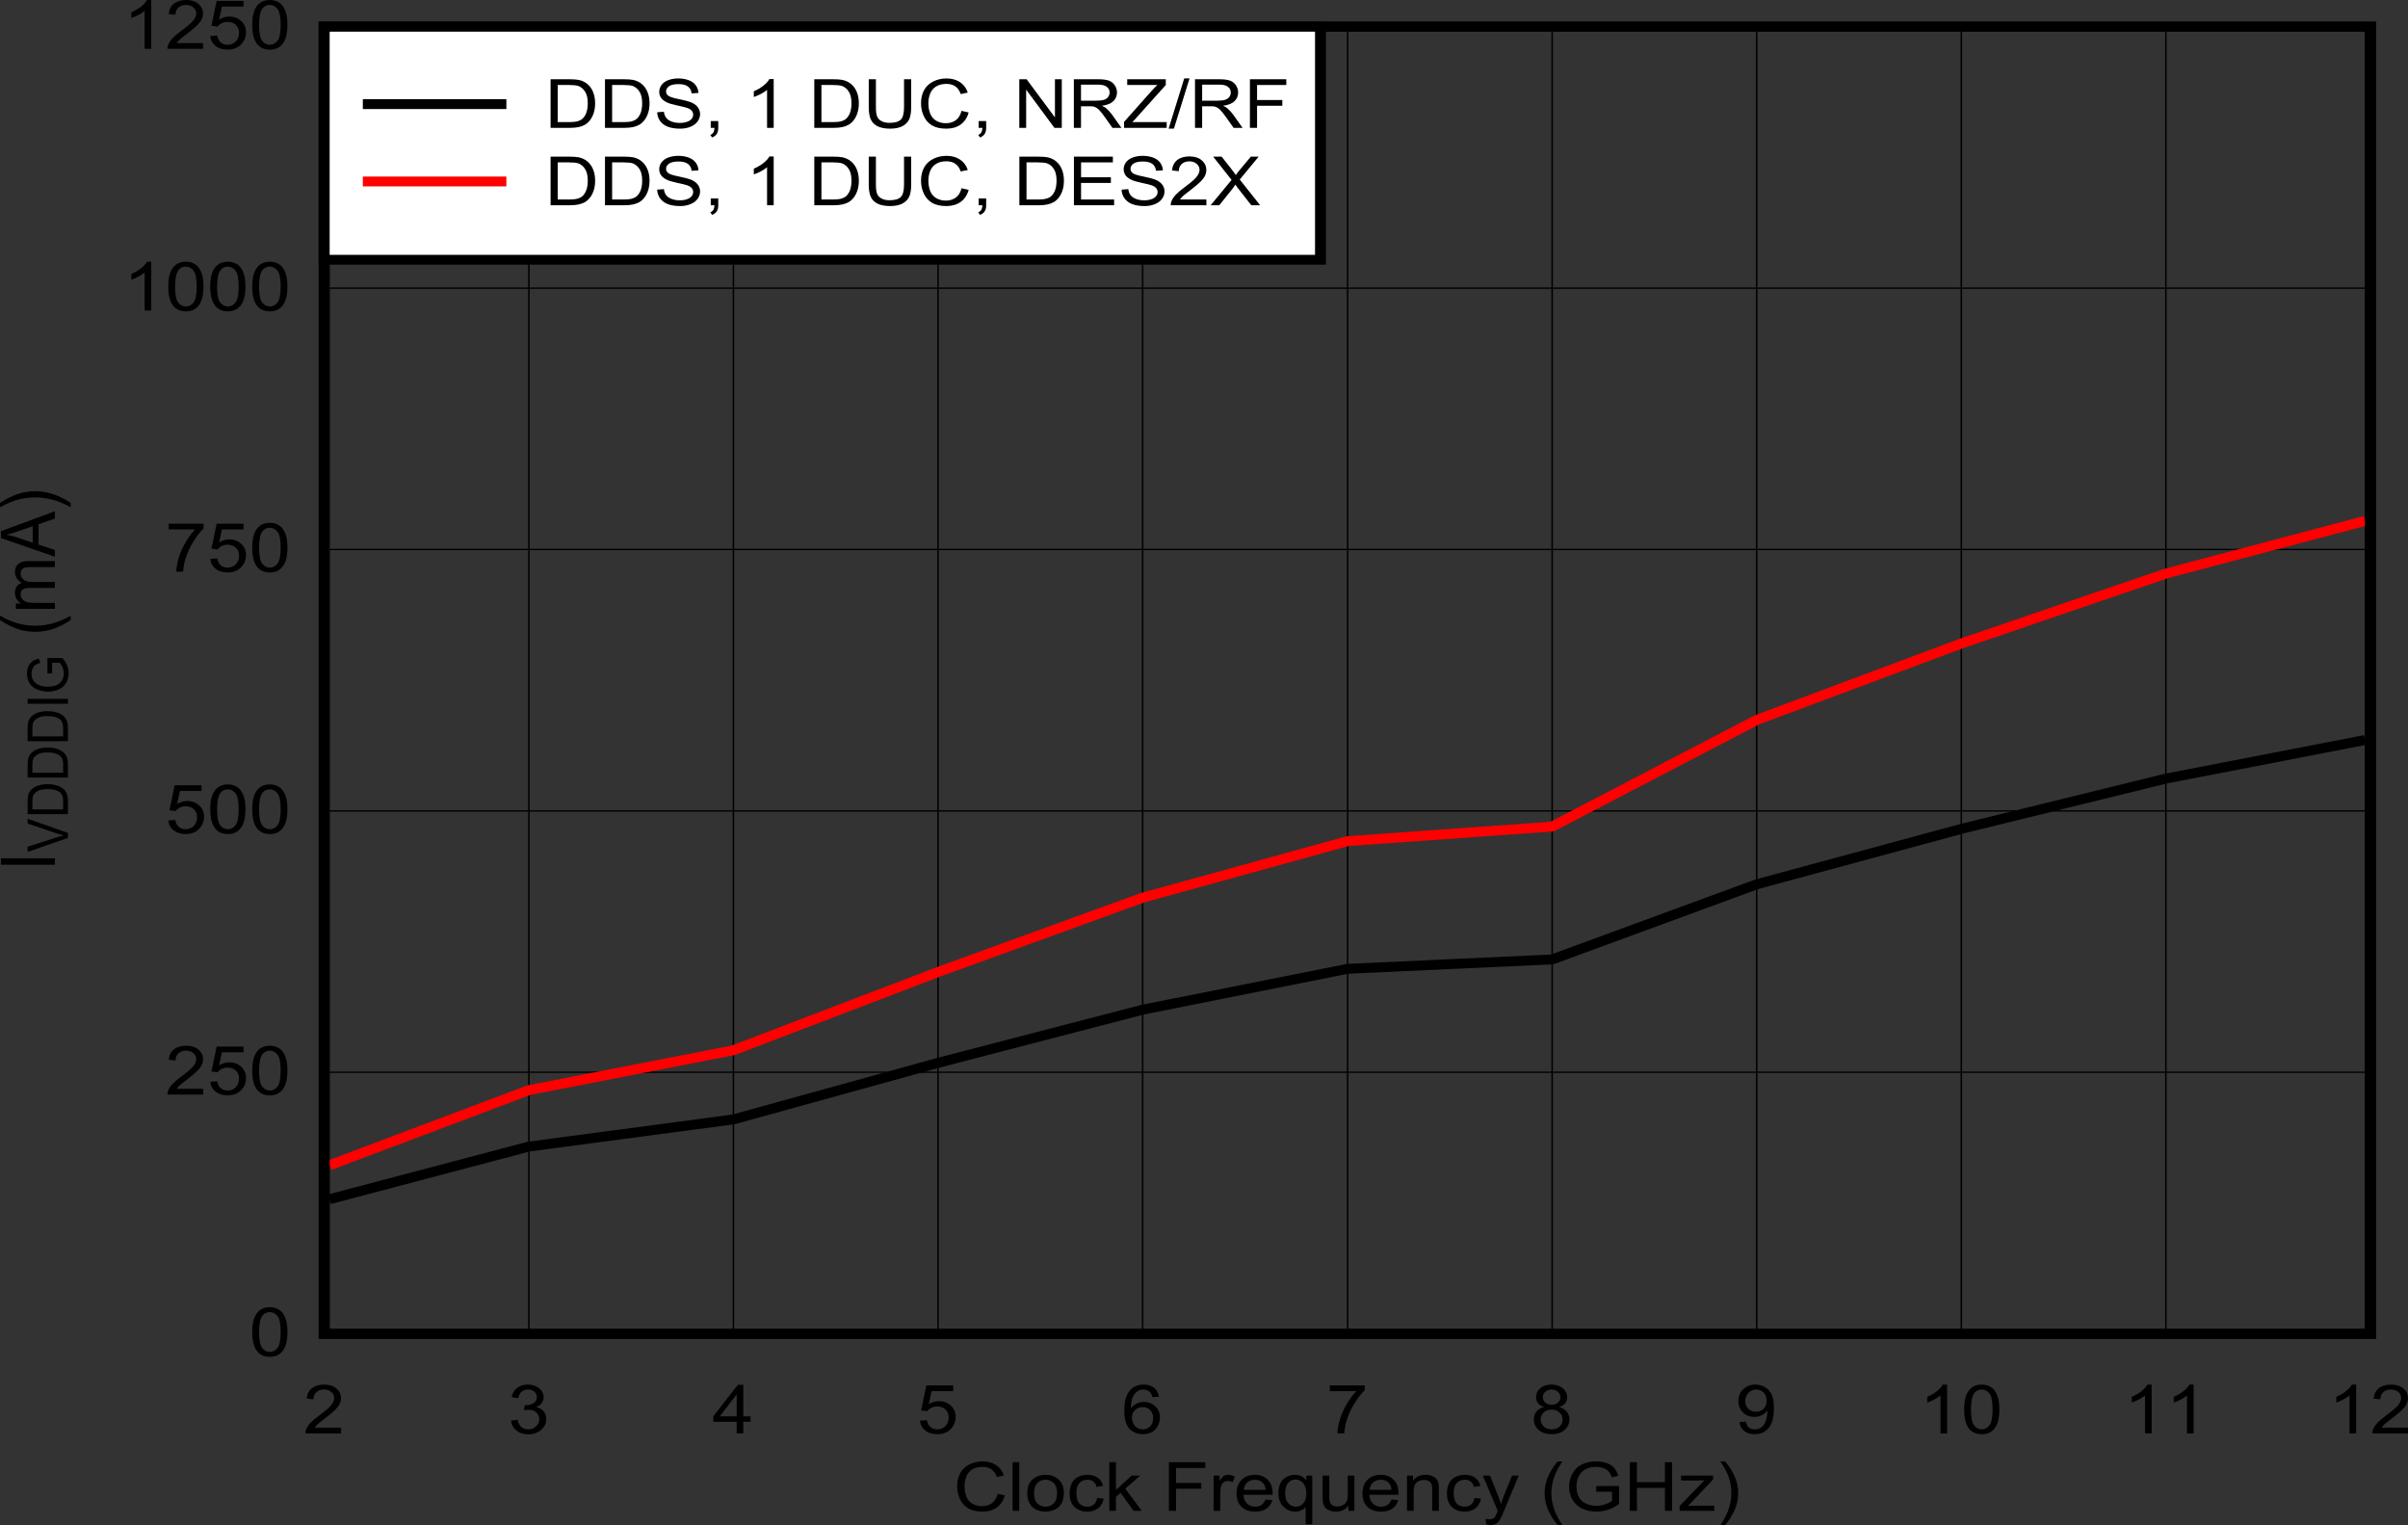 <?xml version="1.0" encoding="UTF-8" standalone="no"?>
<svg
   xmlns:dc="http://purl.org/dc/elements/1.1/"
   xmlns:cc="http://creativecommons.org/ns#"
   xmlns:rdf="http://www.w3.org/1999/02/22-rdf-syntax-ns#"
   xmlns:svg="http://www.w3.org/2000/svg"
   xmlns="http://www.w3.org/2000/svg"
   xmlns:xlink="http://www.w3.org/1999/xlink"
   xmlns:sodipodi="http://sodipodi.sourceforge.net/DTD/sodipodi-0.dtd"
   xmlns:inkscape="http://www.inkscape.org/namespaces/inkscape"
   sodipodi:docname="DDS39RFS12_IVDDDIG_CLK_DES_NRZRF_SBASB21.pdf"
   id="svg486"
   version="1.2"
   viewBox="0 0 510.989 323.579"
   height="323.579pt"
   width="510.989pt">
  <rect x="0" y="0" width="510.989" height="323.579" fill="#333333" stroke="none"/>
  <sodipodi:namedview
     id="namedview488"
     inkscape:window-height="480"
     inkscape:window-width="640"
     inkscape:pageshadow="2"
     inkscape:pageopacity="0"
     guidetolerance="10"
     gridtolerance="10"
     objecttolerance="10"
     borderopacity="1"
     bordercolor="#666666"
     pagecolor="#ffffff" />
  <defs
     id="defs157">
    <g
       id="g155">
      <symbol
         id="glyph0-0"
         overflow="visible">
        <path
           inkscape:connector-curvature="0"
           id="path2"
           d="m 2,0 v -9 h 7.984 v 9 z m 0.25,-0.219 h 7.484 v -8.562 H 2.25 Z m 0,0"
           style="stroke:none" />
      </symbol>
      <symbol
         id="glyph0-1"
         overflow="visible">
        <path
           inkscape:connector-curvature="0"
           id="path5"
           d="m 9.391,-3.609 1.516,0.344 c -0.312,1.117 -0.883,1.973 -1.703,2.562 -0.824,0.586 -1.836,0.875 -3.031,0.875 C 4.941,0.172 3.934,-0.051 3.156,-0.5 2.383,-0.957 1.793,-1.613 1.391,-2.469 0.992,-3.32 0.797,-4.242 0.797,-5.234 c 0,-1.07 0.223,-2.008 0.672,-2.812 0.457,-0.801 1.109,-1.406 1.953,-1.812 0.84,-0.414 1.77,-0.625 2.781,-0.625 1.145,0 2.102,0.27 2.875,0.797 0.777,0.523 1.328,1.258 1.641,2.203 l -1.5,0.312 C 8.957,-7.918 8.57,-8.469 8.062,-8.812 c -0.5,-0.34 -1.133,-0.516 -1.891,-0.516 -0.887,0 -1.629,0.195 -2.219,0.578 -0.586,0.375 -0.996,0.887 -1.234,1.531 -0.242,0.637 -0.359,1.301 -0.359,1.984 0,0.875 0.141,1.645 0.422,2.297 0.277,0.648 0.719,1.137 1.312,1.469 0.602,0.324 1.254,0.484 1.953,0.484 0.852,0 1.57,-0.219 2.156,-0.656 0.582,-0.445 0.977,-1.102 1.188,-1.969 z m 0,0"
           style="stroke:none" />
      </symbol>
      <symbol
         id="glyph0-2"
         overflow="visible">
        <path
           inkscape:connector-curvature="0"
           id="path8"
           d="m 1.016,0 v -10.312 h 1.406 V 0 Z m 0,0"
           style="stroke:none" />
      </symbol>
      <symbol
         id="glyph0-3"
         overflow="visible">
        <path
           inkscape:connector-curvature="0"
           id="path11"
           d="m 0.531,-3.734 c 0,-1.383 0.426,-2.41 1.281,-3.078 0.707,-0.551 1.578,-0.828 2.609,-0.828 1.133,0 2.062,0.34 2.781,1.016 0.727,0.668 1.094,1.598 1.094,2.781 0,0.961 -0.164,1.715 -0.484,2.266 -0.312,0.555 -0.777,0.988 -1.391,1.297 -0.617,0.301 -1.285,0.453 -2,0.453 -1.168,0 -2.113,-0.332 -2.828,-1 -0.711,-0.676 -1.062,-1.645 -1.062,-2.906 z m 1.438,0 c 0,0.961 0.227,1.68 0.688,2.156 0.465,0.469 1.055,0.703 1.766,0.703 0.695,0 1.273,-0.238 1.734,-0.719 0.465,-0.477 0.703,-1.207 0.703,-2.188 0,-0.914 -0.238,-1.613 -0.703,-2.094 -0.469,-0.477 -1.051,-0.719 -1.734,-0.719 -0.711,0 -1.301,0.242 -1.766,0.719 -0.461,0.469 -0.688,1.184 -0.688,2.141 z m 0,0"
           style="stroke:none" />
      </symbol>
      <symbol
         id="glyph0-4"
         overflow="visible">
        <path
           inkscape:connector-curvature="0"
           id="path14"
           d="m 6.469,-2.734 1.375,0.156 c -0.148,0.867 -0.535,1.543 -1.156,2.031 -0.625,0.48 -1.395,0.719 -2.297,0.719 -1.137,0 -2.051,-0.332 -2.734,-1 -0.688,-0.676 -1.031,-1.633 -1.031,-2.875 0,-0.809 0.145,-1.52 0.438,-2.125 C 1.363,-6.43 1.816,-6.883 2.422,-7.188 3.023,-7.488 3.688,-7.641 4.406,-7.641 c 0.895,0 1.629,0.211 2.203,0.625 0.57,0.406 0.941,0.988 1.109,1.734 l -1.375,0.203 c -0.125,-0.508 -0.355,-0.891 -0.688,-1.141 -0.336,-0.246 -0.738,-0.375 -1.203,-0.375 -0.711,0 -1.289,0.23 -1.734,0.688 -0.438,0.461 -0.656,1.18 -0.656,2.156 0,1.012 0.211,1.746 0.641,2.203 C 3.129,-1.098 3.688,-0.875 4.375,-0.875 c 0.551,0 1.008,-0.148 1.375,-0.453 0.371,-0.301 0.613,-0.77 0.719,-1.406 z m 0,0"
           style="stroke:none" />
      </symbol>
      <symbol
         id="glyph0-5"
         overflow="visible">
        <path
           inkscape:connector-curvature="0"
           id="path17"
           d="m 1.062,0 v -10.312 h 1.406 v 5.875 l 3.328,-3.031 h 1.812 L 4.438,-4.703 7.938,0 H 6.203 l -2.75,-3.812 -0.984,0.844 V 0 Z m 0,0"
           style="stroke:none" />
      </symbol>
      <symbol
         id="glyph0-6"
         overflow="visible">
        <path
           inkscape:connector-curvature="0"
           id="path20"
           d=""
           style="stroke:none" />
      </symbol>
      <symbol
         id="glyph0-7"
         overflow="visible">
        <path
           inkscape:connector-curvature="0"
           id="path23"
           d="m 1.312,0 v -10.312 h 7.719 v 1.219 H 2.828 v 3.188 H 8.188 V -4.688 H 2.828 V 0 Z m 0,0"
           style="stroke:none" />
      </symbol>
      <symbol
         id="glyph0-8"
         overflow="visible">
        <path
           inkscape:connector-curvature="0"
           id="path26"
           d="m 1.031,0 v -7.469 h 1.266 v 1.125 C 2.617,-6.863 2.914,-7.207 3.188,-7.375 c 0.277,-0.176 0.582,-0.266 0.906,-0.266 0.477,0 0.961,0.137 1.453,0.406 L 5.062,-6.062 C 4.719,-6.238 4.371,-6.328 4.031,-6.328 c -0.312,0 -0.598,0.086 -0.844,0.25 -0.242,0.168 -0.414,0.398 -0.516,0.688 C 2.516,-4.941 2.438,-4.445 2.438,-3.906 V 0 Z m 0,0"
           style="stroke:none" />
      </symbol>
      <symbol
         id="glyph0-9"
         overflow="visible">
        <path
           inkscape:connector-curvature="0"
           id="path29"
           d="m 6.734,-2.406 1.438,0.156 c -0.219,0.773 -0.645,1.371 -1.266,1.797 -0.617,0.418 -1.41,0.625 -2.375,0.625 -1.211,0 -2.176,-0.332 -2.891,-1 -0.711,-0.676 -1.062,-1.625 -1.062,-2.844 0,-1.258 0.359,-2.234 1.078,-2.922 0.715,-0.695 1.648,-1.047 2.797,-1.047 1.113,0 2.02,0.348 2.719,1.031 0.695,0.68 1.047,1.633 1.047,2.859 0,0.074 0,0.191 0,0.344 h -6.188 c 0.051,0.812 0.305,1.441 0.766,1.875 0.465,0.438 1.051,0.656 1.75,0.656 0.508,0 0.945,-0.117 1.312,-0.359 0.363,-0.246 0.656,-0.641 0.875,-1.172 z m -4.625,-2.047 H 6.75 C 6.688,-5.074 6.508,-5.547 6.219,-5.859 5.77,-6.348 5.184,-6.594 4.469,-6.594 c -0.648,0 -1.191,0.195 -1.625,0.578 -0.438,0.387 -0.684,0.91 -0.734,1.562 z m 0,0"
           style="stroke:none" />
      </symbol>
      <symbol
         id="glyph0-10"
         overflow="visible">
        <path
           inkscape:connector-curvature="0"
           id="path32"
           d="m 6.344,2.859 v -3.656 C 6.125,-0.516 5.816,-0.277 5.422,-0.094 5.023,0.082 4.605,0.172 4.172,0.172 3.18,0.172 2.332,-0.18 1.625,-0.891 0.914,-1.598 0.562,-2.57 0.562,-3.812 c 0,-0.746 0.141,-1.422 0.422,-2.016 0.289,-0.59 0.711,-1.039 1.266,-1.344 0.551,-0.309 1.156,-0.469 1.812,-0.469 1.02,0 1.828,0.395 2.422,1.172 v -1 H 7.75 V 2.859 Z M 2,-3.75 c 0,0.961 0.223,1.68 0.672,2.156 0.445,0.48 0.984,0.719 1.609,0.719 0.602,0 1.117,-0.227 1.547,-0.688 0.434,-0.457 0.656,-1.148 0.656,-2.078 0,-0.996 -0.23,-1.75 -0.688,-2.25 -0.461,-0.496 -0.996,-0.75 -1.609,-0.75 -0.605,0 -1.121,0.238 -1.547,0.703 C 2.211,-5.469 2,-4.738 2,-3.75 Z m 0,0"
           style="stroke:none" />
      </symbol>
      <symbol
         id="glyph0-11"
         overflow="visible">
        <path
           inkscape:connector-curvature="0"
           id="path35"
           d="m 6.484,0 v -1.094 c -0.648,0.844 -1.523,1.266 -2.625,1.266 -0.492,0 -0.949,-0.086 -1.375,-0.25 C 2.055,-0.254 1.738,-0.469 1.531,-0.719 1.332,-0.977 1.191,-1.289 1.109,-1.656 c -0.062,-0.246 -0.094,-0.645 -0.094,-1.188 v -4.625 h 1.406 v 4.141 c 0,0.668 0.031,1.117 0.094,1.344 0.082,0.336 0.266,0.598 0.547,0.781 0.289,0.188 0.648,0.281 1.078,0.281 0.414,0 0.805,-0.094 1.172,-0.281 C 5.684,-1.398 5.953,-1.664 6.109,-2 6.262,-2.34 6.344,-2.832 6.344,-3.469 v -4 H 7.75 V 0 Z m 0,0"
           style="stroke:none" />
      </symbol>
      <symbol
         id="glyph0-12"
         overflow="visible">
        <path
           inkscape:connector-curvature="0"
           id="path38"
           d="M 1.047,0 V -7.469 H 2.312 v 1.062 c 0.613,-0.82 1.492,-1.234 2.641,-1.234 0.496,0 0.957,0.086 1.375,0.25 0.426,0.156 0.742,0.371 0.953,0.641 0.207,0.262 0.352,0.57 0.438,0.922 0.051,0.242 0.078,0.652 0.078,1.234 V 0 H 6.391 V -4.547 C 6.391,-5.055 6.332,-5.438 6.219,-5.688 6.113,-5.945 5.918,-6.156 5.641,-6.312 5.359,-6.465 5.027,-6.547 4.656,-6.547 c -0.594,0 -1.113,0.176 -1.547,0.516 -0.438,0.344 -0.656,0.996 -0.656,1.953 V 0 Z m 0,0"
           style="stroke:none" />
      </symbol>
      <symbol
         id="glyph0-13"
         overflow="visible">
        <path
           inkscape:connector-curvature="0"
           id="path41"
           d="M 0.984,2.875 0.828,1.688 c 0.309,0.07 0.582,0.109 0.812,0.109 0.309,0 0.562,-0.051 0.75,-0.141 C 2.574,1.562 2.727,1.43 2.844,1.266 c 0.09,-0.125 0.238,-0.441 0.438,-0.938 0.02,-0.074 0.062,-0.18 0.125,-0.312 L 0.25,-7.469 H 1.766 L 3.5,-3.141 c 0.215,0.543 0.414,1.121 0.594,1.734 0.164,-0.582 0.359,-1.148 0.578,-1.703 l 1.781,-4.359 h 1.406 L 4.703,0.125 C 4.359,0.945 4.09,1.516 3.906,1.828 3.656,2.242 3.367,2.547 3.047,2.734 2.723,2.93 2.336,3.031 1.891,3.031 1.617,3.031 1.316,2.977 0.984,2.875 Z m 0,0"
           style="stroke:none" />
      </symbol>
      <symbol
         id="glyph0-14"
         overflow="visible">
        <path
           inkscape:connector-curvature="0"
           id="path44"
           d="M 3.734,3.031 C 2.961,2.145 2.305,1.113 1.766,-0.062 1.234,-1.246 0.969,-2.473 0.969,-3.734 c 0,-1.113 0.195,-2.18 0.594,-3.203 0.465,-1.184 1.191,-2.367 2.172,-3.547 H 4.75 C 4.113,-9.516 3.695,-8.82 3.5,-8.406 3.176,-7.75 2.926,-7.07 2.75,-6.375 2.52,-5.5 2.406,-4.617 2.406,-3.734 2.406,-1.473 3.188,0.781 4.75,3.031 Z m 0,0"
           style="stroke:none" />
      </symbol>
      <symbol
         id="glyph0-15"
         overflow="visible">
        <path
           inkscape:connector-curvature="0"
           id="path47"
           d="M 6.594,-4.047 V -5.25 L 11.438,-5.266 V -1.438 c -0.75,0.531 -1.523,0.934 -2.312,1.203 -0.781,0.27 -1.59,0.406 -2.422,0.406 -1.125,0 -2.152,-0.211 -3.078,-0.641 -0.918,-0.434 -1.613,-1.066 -2.078,-1.891 -0.469,-0.82 -0.703,-1.738 -0.703,-2.75 0,-0.996 0.234,-1.93 0.703,-2.797 0.465,-0.871 1.141,-1.52 2.016,-1.938 0.871,-0.426 1.879,-0.641 3.016,-0.641 0.832,0 1.582,0.121 2.25,0.359 0.664,0.242 1.188,0.582 1.562,1.016 0.383,0.43 0.676,0.992 0.875,1.688 l -1.375,0.328 C 9.723,-7.613 9.508,-8.023 9.25,-8.328 9,-8.629 8.633,-8.867 8.156,-9.047 7.688,-9.23 7.164,-9.328 6.594,-9.328 c -0.699,0 -1.305,0.102 -1.812,0.297 -0.5,0.188 -0.91,0.441 -1.219,0.75 -0.305,0.305 -0.543,0.645 -0.719,1.016 -0.293,0.637 -0.438,1.332 -0.438,2.078 0,0.918 0.176,1.691 0.531,2.312 0.352,0.617 0.863,1.074 1.531,1.375 0.676,0.293 1.391,0.438 2.141,0.438 0.652,0 1.297,-0.109 1.922,-0.328 C 9.152,-1.617 9.629,-1.863 9.953,-2.125 v -1.922 z m 0,0"
           style="stroke:none" />
      </symbol>
      <symbol
         id="glyph0-16"
         overflow="visible">
        <path
           inkscape:connector-curvature="0"
           id="path50"
           d="m 1.281,0 v -10.312 h 1.516 v 4.234 h 5.938 V -10.312 H 10.25 V 0 H 8.734 v -4.859 h -5.938 V 0 Z m 0,0"
           style="stroke:none" />
      </symbol>
      <symbol
         id="glyph0-17"
         overflow="visible">
        <path
           inkscape:connector-curvature="0"
           id="path53"
           d="M 0.312,0 V -1.031 L 5.594,-6.484 C 4.988,-6.453 4.457,-6.438 4,-6.438 H 0.625 v -1.031 h 6.781 v 0.828 l -4.5,4.75 -0.859,0.859 C 2.668,-1.07 3.258,-1.094 3.812,-1.094 H 7.656 V 0 Z m 0,0"
           style="stroke:none" />
      </symbol>
      <symbol
         id="glyph0-18"
         overflow="visible">
        <path
           inkscape:connector-curvature="0"
           id="path56"
           d="m 1.969,3.031 h -1 c 1.551,-2.25 2.328,-4.504 2.328,-6.766 0,-0.871 -0.113,-1.75 -0.328,-2.625 -0.18,-0.695 -0.43,-1.367 -0.75,-2.016 -0.199,-0.426 -0.617,-1.129 -1.25,-2.109 h 1 C 2.945,-9.305 3.672,-8.121 4.141,-6.938 4.543,-5.914 4.75,-4.848 4.75,-3.734 4.75,-2.473 4.477,-1.246 3.938,-0.062 3.395,1.113 2.738,2.145 1.969,3.031 Z m 0,0"
           style="stroke:none" />
      </symbol>
      <symbol
         id="glyph0-19"
         overflow="visible">
        <path
           inkscape:connector-curvature="0"
           id="path59"
           d="M 8.047,-1.219 V 0 h -7.562 C 0.473,-0.301 0.523,-0.594 0.641,-0.875 0.836,-1.34 1.145,-1.801 1.562,-2.25 1.988,-2.695 2.602,-3.219 3.406,-3.812 4.652,-4.727 5.5,-5.453 5.938,-5.984 6.371,-6.523 6.594,-7.035 6.594,-7.516 6.594,-8.012 6.387,-8.438 5.984,-8.781 5.586,-9.133 5.07,-9.312 4.438,-9.312 c -0.68,0 -1.223,0.191 -1.625,0.562 -0.406,0.367 -0.617,0.871 -0.625,1.516 L 0.75,-7.375 c 0.09,-0.965 0.461,-1.707 1.109,-2.219 0.645,-0.508 1.516,-0.766 2.609,-0.766 1.09,0 1.957,0.277 2.594,0.828 0.645,0.555 0.969,1.238 0.969,2.047 0,0.406 -0.098,0.816 -0.281,1.219 -0.188,0.398 -0.504,0.816 -0.938,1.25 -0.43,0.438 -1.148,1.043 -2.156,1.812 -0.844,0.637 -1.387,1.07 -1.625,1.297 -0.242,0.23 -0.441,0.461 -0.594,0.688 z m 0,0"
           style="stroke:none" />
      </symbol>
      <symbol
         id="glyph0-20"
         overflow="visible">
        <path
           inkscape:connector-curvature="0"
           id="path62"
           d="m 0.672,-2.719 1.406,-0.172 c 0.152,0.719 0.426,1.242 0.812,1.562 0.395,0.312 0.867,0.469 1.422,0.469 0.664,0 1.223,-0.207 1.672,-0.625 0.457,-0.414 0.688,-0.926 0.688,-1.531 0,-0.582 -0.215,-1.062 -0.641,-1.438 -0.418,-0.371 -0.949,-0.562 -1.594,-0.562 -0.273,0 -0.605,0.051 -1,0.141 L 3.594,-6 c 0.09,0.012 0.172,0.016 0.234,0.016 0.59,0 1.129,-0.141 1.609,-0.422 0.477,-0.277 0.719,-0.711 0.719,-1.297 0,-0.465 -0.18,-0.852 -0.531,-1.156 C 5.281,-9.16 4.832,-9.312 4.281,-9.312 c -0.543,0 -0.996,0.16 -1.359,0.469 -0.367,0.305 -0.602,0.77 -0.703,1.391 L 0.812,-7.688 c 0.164,-0.84 0.551,-1.5 1.156,-1.969 0.613,-0.465 1.375,-0.703 2.281,-0.703 0.621,0 1.195,0.129 1.719,0.375 0.527,0.242 0.938,0.57 1.219,0.984 0.277,0.418 0.422,0.863 0.422,1.328 0,0.449 -0.137,0.855 -0.406,1.219 -0.262,0.367 -0.652,0.66 -1.172,0.875 0.676,0.137 1.195,0.43 1.562,0.875 0.371,0.438 0.562,0.992 0.562,1.656 0,0.906 -0.367,1.676 -1.094,2.297 -0.719,0.625 -1.637,0.938 -2.75,0.938 -1.012,0 -1.852,-0.27 -2.516,-0.812 -0.656,-0.539 -1.035,-1.238 -1.125,-2.094 z m 0,0"
           style="stroke:none" />
      </symbol>
      <symbol
         id="glyph0-21"
         overflow="visible">
        <path
           inkscape:connector-curvature="0"
           id="path65"
           d="M 5.172,0 V -2.469 H 0.203 V -3.625 l 5.219,-6.688 h 1.156 v 6.688 h 1.531 v 1.156 H 6.578 V 0 Z m 0,-3.625 V -8.281 L 1.578,-3.625 Z m 0,0"
           style="stroke:none" />
      </symbol>
      <symbol
         id="glyph0-22"
         overflow="visible">
        <path
           inkscape:connector-curvature="0"
           id="path68"
           d="M 0.656,-2.703 2.141,-2.812 c 0.102,0.648 0.352,1.137 0.75,1.469 0.402,0.324 0.891,0.484 1.453,0.484 0.676,0 1.25,-0.227 1.719,-0.688 0.465,-0.465 0.703,-1.082 0.703,-1.844 0,-0.715 -0.23,-1.285 -0.688,-1.703 -0.449,-0.414 -1.039,-0.625 -1.766,-0.625 -0.449,0 -0.855,0.098 -1.219,0.281 C 2.727,-5.25 2.441,-5.008 2.234,-4.719 L 0.906,-4.875 2.016,-10.172 H 7.719 V -8.969 H 3.141 L 2.531,-6.188 c 0.684,-0.434 1.406,-0.656 2.156,-0.656 0.996,0 1.844,0.316 2.531,0.938 C 7.902,-5.281 8.25,-4.477 8.25,-3.5 c 0,0.938 -0.305,1.746 -0.906,2.422 -0.73,0.836 -1.73,1.25 -3,1.25 -1.043,0 -1.898,-0.258 -2.562,-0.781 -0.656,-0.527 -1.035,-1.227 -1.125,-2.094 z m 0,0"
           style="stroke:none" />
      </symbol>
      <symbol
         id="glyph0-23"
         overflow="visible">
        <path
           inkscape:connector-curvature="0"
           id="path71"
           d="M 7.953,-7.781 6.562,-7.688 C 6.438,-8.184 6.258,-8.547 6.031,-8.766 5.645,-9.129 5.176,-9.312 4.625,-9.312 c -0.449,0 -0.848,0.117 -1.188,0.344 C 3,-8.688 2.648,-8.262 2.391,-7.703 2.141,-7.141 2.008,-6.34 2,-5.312 2.332,-5.777 2.742,-6.125 3.234,-6.344 3.723,-6.57 4.238,-6.688 4.781,-6.688 c 0.934,0 1.734,0.316 2.391,0.938 0.652,0.617 0.984,1.418 0.984,2.406 0,0.648 -0.16,1.254 -0.469,1.812 -0.305,0.555 -0.727,0.977 -1.266,1.266 -0.543,0.289 -1.16,0.438 -1.844,0.438 -1.18,0 -2.137,-0.383 -2.875,-1.156 -0.742,-0.777 -1.109,-2.062 -1.109,-3.844 0,-1.988 0.41,-3.438 1.234,-4.344 0.707,-0.789 1.664,-1.188 2.875,-1.188 0.902,0 1.645,0.23 2.219,0.688 0.57,0.461 0.914,1.09 1.031,1.891 z m -5.734,4.438 c 0,0.438 0.098,0.863 0.297,1.266 0.207,0.398 0.492,0.699 0.859,0.906 0.371,0.211 0.766,0.312 1.172,0.312 0.59,0 1.102,-0.211 1.531,-0.641 0.426,-0.434 0.641,-1.023 0.641,-1.766 0,-0.715 -0.215,-1.281 -0.641,-1.688 -0.418,-0.414 -0.945,-0.625 -1.578,-0.625 -0.637,0 -1.18,0.211 -1.625,0.625 -0.438,0.406 -0.656,0.945 -0.656,1.609 z m 0,0"
           style="stroke:none" />
      </symbol>
      <symbol
         id="glyph0-24"
         overflow="visible">
        <path
           inkscape:connector-curvature="0"
           id="path74"
           d="m 0.75,-8.969 v -1.203 H 8.156 V -9.188 C 7.438,-8.488 6.715,-7.559 6,-6.406 5.281,-5.25 4.727,-4.055 4.344,-2.828 4.062,-1.973 3.879,-1.027 3.797,0 h -1.438 C 2.367,-0.809 2.539,-1.789 2.875,-2.938 3.215,-4.082 3.707,-5.188 4.344,-6.25 4.977,-7.32 5.648,-8.227 6.359,-8.969 Z m 0,0"
           style="stroke:none" />
      </symbol>
      <symbol
         id="glyph0-25"
         overflow="visible">
        <path
           inkscape:connector-curvature="0"
           id="path77"
           d="M 2.828,-5.594 C 2.242,-5.777 1.809,-6.051 1.531,-6.406 1.25,-6.77 1.109,-7.203 1.109,-7.703 1.109,-8.449 1.406,-9.082 2,-9.594 c 0.602,-0.508 1.398,-0.766 2.391,-0.766 0.996,0 1.801,0.27 2.406,0.797 0.613,0.523 0.922,1.16 0.922,1.906 0,0.48 -0.145,0.898 -0.422,1.25 -0.273,0.355 -0.695,0.629 -1.266,0.812 0.707,0.211 1.242,0.543 1.609,1 0.363,0.461 0.547,1.008 0.547,1.641 0,0.887 -0.352,1.633 -1.047,2.234 -0.688,0.594 -1.598,0.891 -2.719,0.891 -1.137,0 -2.055,-0.297 -2.75,-0.891 -0.688,-0.602 -1.031,-1.359 -1.031,-2.266 0,-0.664 0.188,-1.223 0.562,-1.672 0.383,-0.457 0.926,-0.77 1.625,-0.938 z m -0.281,-2.141 c 0,0.492 0.172,0.895 0.516,1.203 0.352,0.305 0.805,0.453 1.359,0.453 0.539,0 0.984,-0.148 1.328,-0.453 0.352,-0.309 0.531,-0.691 0.531,-1.141 0,-0.457 -0.184,-0.844 -0.547,-1.156 C 5.379,-9.148 4.934,-9.312 4.406,-9.312 c -0.531,0 -0.977,0.16 -1.328,0.469 -0.355,0.305 -0.531,0.676 -0.531,1.109 z M 2.094,-2.969 c 0,0.355 0.094,0.707 0.281,1.047 0.184,0.336 0.469,0.598 0.844,0.781 0.371,0.188 0.781,0.281 1.219,0.281 0.664,0 1.219,-0.191 1.656,-0.578 0.434,-0.395 0.656,-0.895 0.656,-1.5 0,-0.602 -0.227,-1.102 -0.672,-1.5 -0.449,-0.402 -1.012,-0.609 -1.688,-0.609 -0.668,0 -1.223,0.199 -1.656,0.594 C 2.305,-4.055 2.094,-3.559 2.094,-2.969 Z m 0,0"
           style="stroke:none" />
      </symbol>
      <symbol
         id="glyph0-26"
         overflow="visible">
        <path
           inkscape:connector-curvature="0"
           id="path80"
           d="M 0.875,-2.391 2.219,-2.5 c 0.113,0.574 0.332,0.992 0.656,1.25 0.32,0.262 0.738,0.391 1.25,0.391 0.426,0 0.801,-0.086 1.125,-0.266 0.332,-0.184 0.602,-0.426 0.812,-0.719 0.207,-0.301 0.379,-0.703 0.516,-1.203 0.145,-0.508 0.219,-1.023 0.219,-1.547 0,-0.059 -0.008,-0.148 -0.016,-0.266 C 6.5,-4.453 6.113,-4.121 5.625,-3.875 5.145,-3.625 4.617,-3.5 4.047,-3.5 3.098,-3.5 2.293,-3.805 1.641,-4.422 0.984,-5.043 0.656,-5.863 0.656,-6.875 0.656,-7.914 1,-8.754 1.688,-9.391 c 0.684,-0.645 1.547,-0.969 2.578,-0.969 0.738,0 1.414,0.184 2.031,0.547 0.621,0.367 1.094,0.883 1.406,1.547 0.32,0.668 0.484,1.637 0.484,2.906 0,1.312 -0.164,2.363 -0.484,3.141 -0.312,0.781 -0.785,1.379 -1.406,1.781 C 5.672,-0.031 4.934,0.172 4.094,0.172 3.195,0.172 2.461,-0.051 1.891,-0.5 1.328,-0.945 0.988,-1.578 0.875,-2.391 Z M 6.625,-6.938 C 6.625,-7.664 6.41,-8.242 5.984,-8.672 5.555,-9.098 5.039,-9.312 4.438,-9.312 c -0.625,0 -1.176,0.238 -1.641,0.703 -0.461,0.461 -0.688,1.055 -0.688,1.781 0,0.656 0.219,1.195 0.656,1.609 0.434,0.406 0.977,0.609 1.625,0.609 C 5.043,-4.609 5.582,-4.812 6,-5.219 6.414,-5.633 6.625,-6.207 6.625,-6.938 Z m 0,0"
           style="stroke:none" />
      </symbol>
      <symbol
         id="glyph0-27"
         overflow="visible">
        <path
           inkscape:connector-curvature="0"
           id="path83"
           d="m 5.953,0 h -1.406 v -8.062 c -0.336,0.293 -0.777,0.586 -1.328,0.875 -0.555,0.281 -1.051,0.496 -1.484,0.641 v -1.219 C 2.523,-8.098 3.211,-8.5 3.797,-8.969 c 0.59,-0.477 1.008,-0.941 1.25,-1.391 h 0.906 z m 0,0"
           style="stroke:none" />
      </symbol>
      <symbol
         id="glyph0-28"
         overflow="visible">
        <path
           inkscape:connector-curvature="0"
           id="path86"
           d="m 0.656,-5.078 c 0,-1.227 0.141,-2.211 0.422,-2.953 0.277,-0.738 0.691,-1.312 1.234,-1.719 0.551,-0.402 1.242,-0.609 2.078,-0.609 0.613,0 1.148,0.117 1.609,0.344 0.465,0.219 0.852,0.543 1.156,0.969 0.301,0.418 0.535,0.93 0.703,1.531 0.176,0.594 0.266,1.41 0.266,2.438 0,1.211 -0.145,2.184 -0.422,2.922 -0.273,0.742 -0.684,1.316 -1.234,1.719 -0.543,0.406 -1.238,0.609 -2.078,0.609 -1.105,0 -1.973,-0.352 -2.594,-1.062 C 1.035,-1.754 0.656,-3.148 0.656,-5.078 Z m 1.453,0 c 0,1.688 0.219,2.816 0.656,3.375 0.434,0.562 0.977,0.844 1.625,0.844 0.645,0 1.188,-0.281 1.625,-0.844 0.445,-0.559 0.672,-1.688 0.672,-3.375 0,-1.695 -0.227,-2.828 -0.672,-3.391 C 5.578,-9.027 5.027,-9.312 4.375,-9.312 c -0.648,0 -1.164,0.254 -1.547,0.75 -0.48,0.625 -0.719,1.789 -0.719,3.484 z m 0,0"
           style="stroke:none" />
      </symbol>
      <symbol
         id="glyph0-29"
         overflow="visible">
        <path
           inkscape:connector-curvature="0"
           id="path89"
           d="m 1.234,0 v -10.312 h 3.938 c 0.895,0 1.578,0.051 2.047,0.141 0.645,0.148 1.203,0.398 1.672,0.75 0.602,0.461 1.051,1.051 1.344,1.766 0.301,0.711 0.453,1.523 0.453,2.438 0,0.793 -0.105,1.492 -0.312,2.094 -0.199,0.605 -0.461,1.105 -0.781,1.5 -0.312,0.398 -0.66,0.711 -1.031,0.938 -0.375,0.219 -0.832,0.395 -1.359,0.516 C 6.672,-0.055 6.055,0 5.359,0 Z M 2.75,-1.219 h 2.438 c 0.758,0 1.352,-0.062 1.781,-0.188 C 7.395,-1.527 7.738,-1.707 8,-1.938 8.352,-2.258 8.629,-2.691 8.828,-3.234 9.023,-3.785 9.125,-4.453 9.125,-5.234 9.125,-6.305 8.926,-7.133 8.531,-7.719 8.145,-8.301 7.668,-8.691 7.109,-8.891 6.703,-9.023 6.051,-9.094 5.156,-9.094 H 2.75 Z m 0,0"
           style="stroke:none" />
      </symbol>
      <symbol
         id="glyph0-30"
         overflow="visible">
        <path
           inkscape:connector-curvature="0"
           id="path92"
           d="m 0.719,-3.312 1.422,-0.109 c 0.07,0.512 0.227,0.934 0.469,1.266 0.246,0.336 0.633,0.605 1.156,0.812 0.52,0.199 1.109,0.297 1.766,0.297 0.57,0 1.078,-0.078 1.516,-0.234 0.445,-0.152 0.773,-0.367 0.984,-0.641 0.215,-0.27 0.328,-0.562 0.328,-0.875 0,-0.32 -0.105,-0.602 -0.312,-0.844 C 7.848,-3.887 7.508,-4.094 7.031,-4.25 6.719,-4.363 6.035,-4.531 4.984,-4.75 3.93,-4.977 3.195,-5.195 2.781,-5.406 2.227,-5.664 1.816,-5.984 1.547,-6.359 1.285,-6.742 1.156,-7.172 1.156,-7.641 c 0,-0.52 0.16,-1.004 0.484,-1.453 0.332,-0.457 0.812,-0.801 1.438,-1.031 0.633,-0.238 1.336,-0.359 2.109,-0.359 0.84,0 1.586,0.129 2.234,0.375 0.645,0.242 1.141,0.602 1.484,1.078 0.352,0.48 0.547,1.023 0.578,1.625 L 8.031,-7.312 C 7.957,-7.957 7.691,-8.445 7.234,-8.781 c -0.449,-0.332 -1.113,-0.5 -1.984,-0.5 -0.918,0 -1.59,0.152 -2.016,0.453 -0.418,0.305 -0.625,0.668 -0.625,1.094 0,0.367 0.148,0.668 0.453,0.906 0.289,0.242 1.051,0.488 2.281,0.734 1.227,0.25 2.07,0.473 2.531,0.656 0.664,0.281 1.156,0.637 1.469,1.062 0.32,0.418 0.484,0.91 0.484,1.469 0,0.543 -0.18,1.059 -0.531,1.547 -0.344,0.48 -0.848,0.855 -1.5,1.125 -0.648,0.27 -1.383,0.406 -2.203,0.406 -1.031,0 -1.902,-0.137 -2.609,-0.406 C 2.285,-0.504 1.738,-0.91 1.344,-1.453 0.945,-2.004 0.738,-2.625 0.719,-3.312 Z m 0,0"
           style="stroke:none" />
      </symbol>
      <symbol
         id="glyph0-31"
         overflow="visible">
        <path
           inkscape:connector-curvature="0"
           id="path95"
           d="m 1.422,0 v -1.438 h 1.594 V 0 c 0,0.527 -0.105,0.957 -0.312,1.281 C 2.492,1.602 2.164,1.859 1.719,2.047 L 1.328,1.5 C 1.617,1.383 1.832,1.211 1.969,0.984 2.113,0.754 2.195,0.426 2.219,0 Z m 0,0"
           style="stroke:none" />
      </symbol>
      <symbol
         id="glyph0-32"
         overflow="visible">
        <path
           inkscape:connector-curvature="0"
           id="path98"
           d="M 8.734,-10.312 H 10.25 v 5.953 c 0,1.043 -0.133,1.871 -0.391,2.484 -0.262,0.605 -0.73,1.102 -1.406,1.484 -0.68,0.375 -1.57,0.562 -2.672,0.562 -1.074,0 -1.957,-0.168 -2.641,-0.5 C 2.461,-0.66 1.977,-1.141 1.688,-1.766 1.395,-2.398 1.25,-3.266 1.25,-4.359 V -10.312 h 1.516 v 5.953 c 0,0.898 0.094,1.559 0.281,1.984 0.184,0.418 0.504,0.742 0.953,0.969 0.445,0.23 1,0.344 1.656,0.344 1.113,0 1.906,-0.223 2.375,-0.672 0.465,-0.457 0.703,-1.332 0.703,-2.625 z m 0,0"
           style="stroke:none" />
      </symbol>
      <symbol
         id="glyph0-33"
         overflow="visible">
        <path
           inkscape:connector-curvature="0"
           id="path101"
           d="m 1.219,0 v -10.312 h 1.547 l 6.016,8.094 v -8.094 h 1.453 V 0 h -1.562 l -6,-8.109 V 0 Z m 0,0"
           style="stroke:none" />
      </symbol>
      <symbol
         id="glyph0-34"
         overflow="visible">
        <path
           inkscape:connector-curvature="0"
           id="path104"
           d="m 1.25,0 v -10.312 h 5.078 c 1.02,0 1.797,0.098 2.328,0.281 0.527,0.188 0.953,0.52 1.266,0.984 0.32,0.469 0.484,0.988 0.484,1.547 0,0.73 -0.27,1.352 -0.797,1.859 -0.523,0.5 -1.332,0.82 -2.422,0.953 0.395,0.168 0.695,0.34 0.906,0.516 0.434,0.367 0.852,0.82 1.25,1.359 l 2,2.812 H 9.438 L 7.922,-2.141 C 7.484,-2.762 7.117,-3.238 6.828,-3.562 6.547,-3.895 6.289,-4.125 6.062,-4.25 5.832,-4.383 5.602,-4.477 5.375,-4.531 5.195,-4.559 4.914,-4.578 4.531,-4.578 H 2.766 V 0 Z M 2.766,-5.766 H 6.031 c 0.684,0 1.223,-0.062 1.609,-0.188 C 8.035,-6.074 8.332,-6.281 8.531,-6.562 8.738,-6.852 8.844,-7.164 8.844,-7.5 8.844,-7.988 8.645,-8.391 8.25,-8.703 7.863,-9.012 7.242,-9.172 6.391,-9.172 h -3.625 z m 0,0"
           style="stroke:none" />
      </symbol>
      <symbol
         id="glyph0-35"
         overflow="visible">
        <path
           inkscape:connector-curvature="0"
           id="path107"
           d="M 0.312,0 V -1.266 L 6.188,-7.875 C 6.602,-8.34 7,-8.75 7.375,-9.094 H 0.984 v -1.219 h 8.188 v 1.219 L 2.75,-1.938 2.062,-1.219 H 9.359 V 0 Z m 0,0"
           style="stroke:none" />
      </symbol>
      <symbol
         id="glyph0-36"
         overflow="visible">
        <path
           inkscape:connector-curvature="0"
           id="path110"
           d="m 0,0.172 3.312,-10.656 h 1.125 L 1.125,0.172 Z m 0,0"
           style="stroke:none" />
      </symbol>
      <symbol
         id="glyph0-37"
         overflow="visible">
        <path
           inkscape:connector-curvature="0"
           id="path113"
           d="M 1.266,0 V -10.312 H 9.531 v 1.219 h -6.75 v 3.156 h 6.328 v 1.203 H 2.781 V -1.219 H 9.797 V 0 Z m 0,0"
           style="stroke:none" />
      </symbol>
      <symbol
         id="glyph0-38"
         overflow="visible">
        <path
           inkscape:connector-curvature="0"
           id="path116"
           d="M 0.062,0 4.5,-5.375 0.594,-10.312 h 1.797 l 2.078,2.641 c 0.434,0.555 0.742,0.977 0.922,1.266 0.258,-0.371 0.562,-0.766 0.906,-1.172 L 8.594,-10.312 H 10.25 L 6.234,-5.453 10.562,0 H 8.688 L 5.812,-3.672 C 5.645,-3.887 5.477,-4.125 5.312,-4.375 5.051,-4 4.867,-3.738 4.766,-3.594 L 1.891,0 Z m 0,0"
           style="stroke:none" />
      </symbol>
      <symbol
         id="glyph1-0"
         overflow="visible">
        <path
           inkscape:connector-curvature="0"
           id="path119"
           d="M 0,-1.797 H -9.984 V -9 H 0 Z M -0.25,-2.031 v -6.75 h -9.484 v 6.75 z m 0,0"
           style="stroke:none" />
      </symbol>
      <symbol
         id="glyph1-1"
         overflow="visible">
        <path
           inkscape:connector-curvature="0"
           id="path122"
           d="M 0,-1.344 H -11.438 V -2.703 H 0 Z m 0,0"
           style="stroke:none" />
      </symbol>
      <symbol
         id="glyph1-2"
         overflow="visible">
        <path
           inkscape:connector-curvature="0"
           id="path125"
           d=""
           style="stroke:none" />
      </symbol>
      <symbol
         id="glyph1-3"
         overflow="visible">
        <path
           inkscape:connector-curvature="0"
           id="path128"
           d="m 3.359,-3.375 c -0.98,0.699 -2.121,1.293 -3.422,1.781 -1.309,0.48 -2.672,0.719 -4.078,0.719 -1.238,0 -2.426,-0.176 -3.562,-0.531 -1.309,-0.426 -2.625,-1.082 -3.938,-1.969 v -0.906 c 1.086,0.574 1.863,0.949 2.328,1.125 0.719,0.293 1.465,0.523 2.234,0.688 0.98,0.199 1.961,0.297 2.938,0.297 2.512,0 5.008,-0.703 7.5,-2.109 z m 0,0"
           style="stroke:none" />
      </symbol>
      <symbol
         id="glyph1-4"
         overflow="visible">
        <path
           inkscape:connector-curvature="0"
           id="path131"
           d="m 0,-0.953 h -8.281 v -1.125 H -7.125 c -0.402,-0.238 -0.727,-0.551 -0.969,-0.938 -0.246,-0.395 -0.375,-0.836 -0.375,-1.328 0,-0.551 0.129,-1.004 0.375,-1.359 0.25,-0.352 0.605,-0.602 1.062,-0.75 -0.957,-0.59 -1.438,-1.363 -1.438,-2.312 0,-0.738 0.23,-1.305 0.688,-1.703 0.449,-0.402 1.148,-0.609 2.094,-0.609 H 0 V -9.812 h -5.219 c -0.559,0 -0.969,0.043 -1.219,0.125 -0.246,0.086 -0.445,0.238 -0.594,0.453 -0.152,0.211 -0.234,0.461 -0.234,0.75 0,0.523 0.199,0.961 0.594,1.312 0.387,0.344 1.008,0.516 1.859,0.516 H 0 v 1.266 h -5.391 c -0.621,0 -1.094,0.105 -1.406,0.312 -0.309,0.211 -0.469,0.551 -0.469,1.016 0,0.355 0.105,0.684 0.312,0.984 0.211,0.305 0.52,0.523 0.922,0.656 0.398,0.137 0.977,0.203 1.734,0.203 H 0 Z m 0,0"
           style="stroke:none" />
      </symbol>
      <symbol
         id="glyph1-5"
         overflow="visible">
        <path
           inkscape:connector-curvature="0"
           id="path134"
           d="M 0,0.016 -11.438,-3.938 V -5.406 L 0,-9.625 v 1.547 L -3.469,-6.875 v 4.312 L 0,-1.422 Z m -4.703,-2.969 v -3.5 L -7.875,-5.375 c -0.957,0.336 -1.742,0.582 -2.359,0.734 0.73,0.125 1.461,0.309 2.188,0.547 z m 0,0"
           style="stroke:none" />
      </symbol>
      <symbol
         id="glyph1-6"
         overflow="visible">
        <path
           inkscape:connector-curvature="0"
           id="path137"
           d="M 3.359,-1.781 V -0.875 c -2.492,-1.395 -4.988,-2.094 -7.5,-2.094 -0.977,0 -1.945,0.102 -2.906,0.297 -0.777,0.156 -1.531,0.383 -2.25,0.672 -0.465,0.18 -1.25,0.555 -2.344,1.125 v -0.906 c 1.312,-0.883 2.629,-1.535 3.938,-1.953 1.137,-0.363 2.324,-0.547 3.562,-0.547 1.406,0 2.77,0.246 4.078,0.734 1.301,0.48 2.441,1.07 3.422,1.766 z m 0,0"
           style="stroke:none" />
      </symbol>
      <symbol
         id="glyph2-0"
         overflow="visible">
        <path
           inkscape:connector-curvature="0"
           id="path140"
           d="M 0,-1.344 H -7.469 V -6.734 H 0 Z M -0.188,-1.516 V -6.562 h -7.094 v 5.047 z m 0,0"
           style="stroke:none" />
      </symbol>
      <symbol
         id="glyph2-1"
         overflow="visible">
        <path
           inkscape:connector-curvature="0"
           id="path143"
           d="m 0,-3.031 -8.562,2.984 V -1.156 l 6.219,-2 c 0.5,-0.152 0.973,-0.289 1.406,-0.406 -0.465,-0.113 -0.938,-0.25 -1.406,-0.406 L -8.562,-6.062 V -7.094 L 0,-4.078 Z m 0,0"
           style="stroke:none" />
      </symbol>
      <symbol
         id="glyph2-2"
         overflow="visible">
        <path
           inkscape:connector-curvature="0"
           id="path146"
           d="m 0,-0.828 h -8.562 v -2.656 c 0,-0.602 0.043,-1.062 0.125,-1.375 0.117,-0.434 0.32,-0.812 0.609,-1.125 0.387,-0.402 0.879,-0.707 1.469,-0.906 0.594,-0.207 1.273,-0.312 2.031,-0.312 0.656,0 1.238,0.07 1.734,0.203 0.5,0.137 0.918,0.316 1.25,0.531 0.324,0.211 0.582,0.445 0.766,0.703 0.188,0.25 0.336,0.559 0.438,0.922 C -0.047,-4.488 0,-4.074 0,-3.609 Z M -1.016,-1.844 V -3.5 c 0,-0.508 -0.051,-0.906 -0.156,-1.188 -0.102,-0.289 -0.25,-0.523 -0.438,-0.703 -0.27,-0.238 -0.629,-0.426 -1.078,-0.562 -0.457,-0.133 -1.008,-0.203 -1.656,-0.203 -0.895,0 -1.582,0.137 -2.062,0.406 -0.477,0.262 -0.801,0.586 -0.969,0.969 -0.113,0.273 -0.172,0.711 -0.172,1.312 v 1.625 z m 0,0"
           style="stroke:none" />
      </symbol>
      <symbol
         id="glyph2-3"
         overflow="visible">
        <path
           inkscape:connector-curvature="0"
           id="path149"
           d="M 0,-1 H -8.562 V -2.031 H 0 Z m 0,0"
           style="stroke:none" />
      </symbol>
      <symbol
         id="glyph2-4"
         overflow="visible">
        <path
           inkscape:connector-curvature="0"
           id="path152"
           d="m -3.359,-4.438 h -1 V -7.703 H -1.188 c 0.438,0.5 0.773,1.023 1,1.562 0.215,0.531 0.328,1.074 0.328,1.625 0,0.762 -0.176,1.457 -0.531,2.078 -0.363,0.617 -0.883,1.082 -1.562,1.391 -0.684,0.312 -1.445,0.469 -2.281,0.469 -0.832,0 -1.609,-0.156 -2.328,-0.469 -0.727,-0.309 -1.266,-0.758 -1.609,-1.344 -0.352,-0.59 -0.531,-1.273 -0.531,-2.047 0,-0.551 0.105,-1.051 0.312,-1.5 C -8.191,-6.395 -7.914,-6.75 -7.562,-7 c 0.355,-0.258 0.824,-0.453 1.406,-0.578 l 0.266,0.906 c -0.426,0.125 -0.766,0.273 -1.016,0.438 C -7.152,-6.066 -7.352,-5.82 -7.5,-5.5 c -0.152,0.324 -0.234,0.68 -0.234,1.062 0,0.469 0.082,0.879 0.234,1.219 0.156,0.336 0.367,0.605 0.625,0.812 0.262,0.211 0.543,0.371 0.844,0.484 C -5.5,-1.723 -4.926,-1.625 -4.312,-1.625 c 0.773,0 1.414,-0.113 1.922,-0.344 C -1.879,-2.207 -1.496,-2.551 -1.25,-3 c 0.25,-0.457 0.375,-0.941 0.375,-1.453 0,-0.434 -0.094,-0.863 -0.281,-1.281 -0.184,-0.426 -0.391,-0.75 -0.609,-0.969 h -1.594 z m 0,0"
           style="stroke:none" />
      </symbol>
    </g>
  </defs>
  <g
     transform="translate(-61.586,-72.126)"
     id="surface1">
    <g
       id="g163"
       style="fill:#000000;fill-opacity:1">
      <use
         height="100%"
         width="100%"
         id="use159"
         y="392.673"
         x="263.907"
         xlink:href="#glyph0-1" />
      <use
         height="100%"
         width="100%"
         id="use161"
         y="392.673"
         x="275.45"
         xlink:href="#glyph0-2" />
    </g>
    <g
       id="g173"
       style="fill:#000000;fill-opacity:1">
      <use
         height="100%"
         width="100%"
         id="use165"
         y="392.673"
         x="279.048"
         xlink:href="#glyph0-3" />
      <use
         height="100%"
         width="100%"
         id="use167"
         y="392.673"
         x="287.937"
         xlink:href="#glyph0-4" />
      <use
         height="100%"
         width="100%"
         id="use169"
         y="392.673"
         x="295.932"
         xlink:href="#glyph0-5" />
      <use
         height="100%"
         width="100%"
         id="use171"
         y="392.673"
         x="303.926"
         xlink:href="#glyph0-6" />
    </g>
    <g
       id="g183"
       style="fill:#000000;fill-opacity:1">
      <use
         height="100%"
         width="100%"
         id="use175"
         y="392.673"
         x="308.323"
         xlink:href="#glyph0-7" />
      <use
         height="100%"
         width="100%"
         id="use177"
         y="392.673"
         x="318.091"
         xlink:href="#glyph0-8" />
      <use
         height="100%"
         width="100%"
         id="use179"
         y="392.673"
         x="323.416"
         xlink:href="#glyph0-9" />
      <use
         height="100%"
         width="100%"
         id="use181"
         y="392.673"
         x="332.305"
         xlink:href="#glyph0-10" />
    </g>
    <g
       id="g189"
       style="fill:#000000;fill-opacity:1">
      <use
         height="100%"
         width="100%"
         id="use185"
         y="392.673"
         x="341.243"
         xlink:href="#glyph0-11" />
      <use
         height="100%"
         width="100%"
         id="use187"
         y="392.673"
         x="350.132"
         xlink:href="#glyph0-9" />
    </g>
    <g
       id="g199"
       style="fill:#000000;fill-opacity:1">
      <use
         height="100%"
         width="100%"
         id="use191"
         y="392.673"
         x="359.118"
         xlink:href="#glyph0-12" />
      <use
         height="100%"
         width="100%"
         id="use193"
         y="392.673"
         x="368.007"
         xlink:href="#glyph0-4" />
      <use
         height="100%"
         width="100%"
         id="use195"
         y="392.673"
         x="376.002"
         xlink:href="#glyph0-13" />
      <use
         height="100%"
         width="100%"
         id="use197"
         y="392.673"
         x="383.996"
         xlink:href="#glyph0-6" />
    </g>
    <g
       id="g211"
       style="fill:#000000;fill-opacity:1">
      <use
         height="100%"
         width="100%"
         id="use201"
         y="392.673"
         x="388.393"
         xlink:href="#glyph0-14" />
      <use
         height="100%"
         width="100%"
         id="use203"
         y="392.673"
         x="393.717"
         xlink:href="#glyph0-15" />
      <use
         height="100%"
         width="100%"
         id="use205"
         y="392.673"
         x="406.156"
         xlink:href="#glyph0-16" />
      <use
         height="100%"
         width="100%"
         id="use207"
         y="392.673"
         x="417.699"
         xlink:href="#glyph0-17" />
      <use
         height="100%"
         width="100%"
         id="use209"
         y="392.673"
         x="425.693"
         xlink:href="#glyph0-18" />
    </g>
    <g
       id="g215"
       style="fill:#000000;fill-opacity:1">
      <use
         height="100%"
         width="100%"
         id="use213"
         y="256.938"
         x="73.227"
         xlink:href="#glyph1-1" />
    </g>
    <g
       id="g219"
       style="fill:#000000;fill-opacity:1">
      <use
         height="100%"
         width="100%"
         id="use217"
         y="252.925"
         x="76.006"
         xlink:href="#glyph2-1" />
    </g>
    <g
       id="g225"
       style="fill:#000000;fill-opacity:1">
      <use
         height="100%"
         width="100%"
         id="use221"
         y="245.701"
         x="76.006"
         xlink:href="#glyph2-2" />
      <use
         height="100%"
         width="100%"
         id="use223"
         y="237.929"
         x="76.006"
         xlink:href="#glyph2-2" />
    </g>
    <g
       id="g233"
       style="fill:#000000;fill-opacity:1">
      <use
         height="100%"
         width="100%"
         id="use227"
         y="230.21"
         x="76.006"
         xlink:href="#glyph2-2" />
      <use
         height="100%"
         width="100%"
         id="use229"
         y="222.437"
         x="76.006"
         xlink:href="#glyph2-3" />
      <use
         height="100%"
         width="100%"
         id="use231"
         y="219.444"
         x="76.006"
         xlink:href="#glyph2-4" />
    </g>
    <g
       id="g237"
       style="fill:#000000;fill-opacity:1">
      <use
         height="100%"
         width="100%"
         id="use235"
         y="210.996"
         x="73.227"
         xlink:href="#glyph1-2" />
    </g>
    <g
       id="g243"
       style="fill:#000000;fill-opacity:1">
      <use
         height="100%"
         width="100%"
         id="use239"
         y="207.05"
         x="73.227"
         xlink:href="#glyph1-3" />
      <use
         height="100%"
         width="100%"
         id="use241"
         y="202.255"
         x="73.227"
         xlink:href="#glyph1-4" />
    </g>
    <g
       id="g249"
       style="fill:#000000;fill-opacity:1">
      <use
         height="100%"
         width="100%"
         id="use245"
         y="190.231"
         x="73.227"
         xlink:href="#glyph1-5" />
      <use
         height="100%"
         width="100%"
         id="use247"
         y="180.626"
         x="73.227"
         xlink:href="#glyph1-6" />
    </g>
    <path
       inkscape:connector-curvature="0"
       id="path251"
       transform="matrix(2.282,5.74622e-8,-2.00164e-8,-2.055,51.49,402.38)"
       d="m 34.57,22.994 190.28,6e-6 v 134.96 l -190.28,-1e-5 z m 0,0"
       style="fill:none;stroke:#000000;stroke-width:1.018;stroke-linecap:round;stroke-linejoin:miter;stroke-miterlimit:10;stroke-opacity:1" />
    <g
       id="g255"
       style="fill:#000000;fill-opacity:1">
      <use
         height="100%"
         width="100%"
         id="use253"
         y="376.251"
         x="125.913"
         xlink:href="#glyph0-19" />
    </g>
    <path
       inkscape:connector-curvature="0"
       id="path257"
       transform="matrix(2.282,5.74622e-8,-2.00164e-8,-2.055,51.49,402.38)"
       d="m 53.606,157.949 -10e-7,-134.973"
       style="fill:none;stroke:#000000;stroke-width:0.14;stroke-linecap:butt;stroke-linejoin:round;stroke-miterlimit:10;stroke-opacity:1" />
    <g
       id="g261"
       style="fill:#000000;fill-opacity:1">
      <use
         height="100%"
         width="100%"
         id="use259"
         y="376.251"
         x="169.346"
         xlink:href="#glyph0-20" />
    </g>
    <path
       inkscape:connector-curvature="0"
       id="path263"
       transform="matrix(2.282,5.74622e-8,-2.00164e-8,-2.055,51.49,402.38)"
       d="m 72.625,157.949 -10e-7,-134.973"
       style="fill:none;stroke:#000000;stroke-width:0.14;stroke-linecap:butt;stroke-linejoin:round;stroke-miterlimit:10;stroke-opacity:1" />
    <g
       id="g267"
       style="fill:#000000;fill-opacity:1">
      <use
         height="100%"
         width="100%"
         id="use265"
         y="376.251"
         x="212.743"
         xlink:href="#glyph0-21" />
    </g>
    <path
       inkscape:connector-curvature="0"
       id="path269"
       transform="matrix(2.282,5.74622e-8,-2.00164e-8,-2.055,51.49,402.38)"
       d="m 91.648,157.949 -10e-7,-134.973"
       style="fill:none;stroke:#000000;stroke-width:0.14;stroke-linecap:butt;stroke-linejoin:round;stroke-miterlimit:10;stroke-opacity:1" />
    <g
       id="g273"
       style="fill:#000000;fill-opacity:1">
      <use
         height="100%"
         width="100%"
         id="use271"
         y="376.251"
         x="256.14"
         xlink:href="#glyph0-22" />
    </g>
    <path
       inkscape:connector-curvature="0"
       id="path275"
       transform="matrix(2.282,5.74622e-8,-2.00164e-8,-2.055,51.49,402.38)"
       d="M 110.68,157.949 V 22.977"
       style="fill:none;stroke:#000000;stroke-width:0.14;stroke-linecap:butt;stroke-linejoin:round;stroke-miterlimit:10;stroke-opacity:1" />
    <g
       id="g279"
       style="fill:#000000;fill-opacity:1">
      <use
         height="100%"
         width="100%"
         id="use277"
         y="376.251"
         x="299.573"
         xlink:href="#glyph0-23" />
    </g>
    <path
       inkscape:connector-curvature="0"
       id="path281"
       transform="matrix(2.282,5.74622e-8,-2.00164e-8,-2.055,51.49,402.38)"
       d="M 129.74,157.949 V 22.977"
       style="fill:none;stroke:#000000;stroke-width:0.14;stroke-linecap:butt;stroke-linejoin:round;stroke-miterlimit:10;stroke-opacity:1" />
    <g
       id="g285"
       style="fill:#000000;fill-opacity:1">
      <use
         height="100%"
         width="100%"
         id="use283"
         y="376.251"
         x="343.039"
         xlink:href="#glyph0-24" />
    </g>
    <path
       inkscape:connector-curvature="0"
       id="path287"
       transform="matrix(2.282,5.74622e-8,-2.00164e-8,-2.055,51.49,402.38)"
       d="M 148.759,157.949 V 22.977"
       style="fill:none;stroke:#000000;stroke-width:0.14;stroke-linecap:butt;stroke-linejoin:round;stroke-miterlimit:10;stroke-opacity:1" />
    <g
       id="g291"
       style="fill:#000000;fill-opacity:1">
      <use
         height="100%"
         width="100%"
         id="use289"
         y="376.251"
         x="386.436"
         xlink:href="#glyph0-25" />
    </g>
    <path
       inkscape:connector-curvature="0"
       id="path293"
       transform="matrix(2.282,5.74622e-8,-2.00164e-8,-2.055,51.49,402.38)"
       d="M 167.78,157.949 V 22.977"
       style="fill:none;stroke:#000000;stroke-width:0.14;stroke-linecap:butt;stroke-linejoin:round;stroke-miterlimit:10;stroke-opacity:1" />
    <g
       id="g297"
       style="fill:#000000;fill-opacity:1">
      <use
         height="100%"
         width="100%"
         id="use295"
         y="376.251"
         x="429.833"
         xlink:href="#glyph0-26" />
    </g>
    <path
       inkscape:connector-curvature="0"
       id="path299"
       transform="matrix(2.282,5.74622e-8,-2.00164e-8,-2.055,51.49,402.38)"
       d="M 186.809,157.949 V 22.977"
       style="fill:none;stroke:#000000;stroke-width:0.14;stroke-linecap:butt;stroke-linejoin:round;stroke-miterlimit:10;stroke-opacity:1" />
    <g
       id="g305"
       style="fill:#000000;fill-opacity:1">
      <use
         height="100%"
         width="100%"
         id="use301"
         y="376.251"
         x="468.826"
         xlink:href="#glyph0-27" />
      <use
         height="100%"
         width="100%"
         id="use303"
         y="376.251"
         x="477.734"
         xlink:href="#glyph0-28" />
    </g>
    <path
       inkscape:connector-curvature="0"
       id="path307"
       transform="matrix(2.282,5.74622e-8,-2.00164e-8,-2.055,51.49,402.38)"
       d="M 205.83,157.949 V 22.977"
       style="fill:none;stroke:#000000;stroke-width:0.14;stroke-linecap:butt;stroke-linejoin:round;stroke-miterlimit:10;stroke-opacity:1" />
    <g
       id="g313"
       style="fill:#000000;fill-opacity:1">
      <use
         height="100%"
         width="100%"
         id="use309"
         y="376.251"
         x="512.223"
         xlink:href="#glyph0-27" />
      <use
         height="100%"
         width="100%"
         id="use311"
         y="376.251"
         x="521.131"
         xlink:href="#glyph0-27" />
    </g>
    <g
       id="g319"
       style="fill:#000000;fill-opacity:1">
      <use
         height="100%"
         width="100%"
         id="use315"
         y="376.251"
         x="555.62"
         xlink:href="#glyph0-27" />
      <use
         height="100%"
         width="100%"
         id="use317"
         y="376.251"
         x="564.528"
         xlink:href="#glyph0-19" />
    </g>
    <g
       id="g323"
       style="fill:#000000;fill-opacity:1">
      <use
         height="100%"
         width="100%"
         id="use321"
         y="359.828"
         x="114.454"
         xlink:href="#glyph0-28" />
    </g>
    <path
       inkscape:connector-curvature="0"
       id="path325"
       transform="matrix(2.282,5.74622e-8,-2.00164e-8,-2.055,51.49,402.38)"
       d="m 34.57,50.005 190.32,6e-6"
       style="fill:none;stroke:#000000;stroke-width:0.14;stroke-linecap:butt;stroke-linejoin:round;stroke-miterlimit:10;stroke-opacity:1" />
    <g
       id="g333"
       style="fill:#000000;fill-opacity:1">
      <use
         height="100%"
         width="100%"
         id="use327"
         y="304.354"
         x="96.639"
         xlink:href="#glyph0-19" />
      <use
         height="100%"
         width="100%"
         id="use329"
         y="304.354"
         x="105.547"
         xlink:href="#glyph0-22" />
      <use
         height="100%"
         width="100%"
         id="use331"
         y="304.354"
         x="114.455"
         xlink:href="#glyph0-28" />
    </g>
    <path
       inkscape:connector-curvature="0"
       id="path335"
       transform="matrix(2.282,5.74622e-8,-2.00164e-8,-2.055,51.49,402.38)"
       d="m 34.57,76.983 190.32,6e-6"
       style="fill:none;stroke:#000000;stroke-width:0.14;stroke-linecap:butt;stroke-linejoin:round;stroke-miterlimit:10;stroke-opacity:1" />
    <g
       id="g343"
       style="fill:#000000;fill-opacity:1">
      <use
         height="100%"
         width="100%"
         id="use337"
         y="248.914"
         x="96.639"
         xlink:href="#glyph0-22" />
      <use
         height="100%"
         width="100%"
         id="use339"
         y="248.914"
         x="105.547"
         xlink:href="#glyph0-28" />
      <use
         height="100%"
         width="100%"
         id="use341"
         y="248.914"
         x="114.455"
         xlink:href="#glyph0-28" />
    </g>
    <path
       inkscape:connector-curvature="0"
       id="path345"
       transform="matrix(2.282,5.74622e-8,-2.00164e-8,-2.055,51.49,402.38)"
       d="m 34.57,103.979 190.32,10e-6"
       style="fill:none;stroke:#000000;stroke-width:0.14;stroke-linecap:butt;stroke-linejoin:round;stroke-miterlimit:10;stroke-opacity:1" />
    <g
       id="g353"
       style="fill:#000000;fill-opacity:1">
      <use
         height="100%"
         width="100%"
         id="use347"
         y="193.412"
         x="96.639"
         xlink:href="#glyph0-24" />
      <use
         height="100%"
         width="100%"
         id="use349"
         y="193.412"
         x="105.547"
         xlink:href="#glyph0-22" />
      <use
         height="100%"
         width="100%"
         id="use351"
         y="193.412"
         x="114.455"
         xlink:href="#glyph0-28" />
    </g>
    <path
       inkscape:connector-curvature="0"
       id="path355"
       transform="matrix(2.282,5.74622e-8,-2.00164e-8,-2.055,51.49,402.38)"
       d="M 34.57,130.961 H 224.89"
       style="fill:none;stroke:#000000;stroke-width:0.14;stroke-linecap:butt;stroke-linejoin:round;stroke-miterlimit:10;stroke-opacity:1" />
    <g
       id="g365"
       style="fill:#000000;fill-opacity:1">
      <use
         height="100%"
         width="100%"
         id="use357"
         y="138.01"
         x="87.729"
         xlink:href="#glyph0-27" />
      <use
         height="100%"
         width="100%"
         id="use359"
         y="138.01"
         x="96.637"
         xlink:href="#glyph0-28" />
      <use
         height="100%"
         width="100%"
         id="use361"
         y="138.01"
         x="105.545"
         xlink:href="#glyph0-28" />
      <use
         height="100%"
         width="100%"
         id="use363"
         y="138.01"
         x="114.453"
         xlink:href="#glyph0-28" />
    </g>
    <g
       id="g375"
       style="fill:#000000;fill-opacity:1">
      <use
         height="100%"
         width="100%"
         id="use367"
         y="82.485"
         x="87.729"
         xlink:href="#glyph0-27" />
      <use
         height="100%"
         width="100%"
         id="use369"
         y="82.485"
         x="96.637"
         xlink:href="#glyph0-19" />
      <use
         height="100%"
         width="100%"
         id="use371"
         y="82.485"
         x="105.545"
         xlink:href="#glyph0-22" />
      <use
         height="100%"
         width="100%"
         id="use373"
         y="82.485"
         x="114.453"
         xlink:href="#glyph0-28" />
    </g>
    <path
       inkscape:connector-curvature="0"
       id="path377"
       transform="matrix(2.282,5.74622e-8,-2.00164e-8,-2.055,51.49,402.38)"
       d="M 224.351,84.307 205.83,80.321 186.809,75.131 167.78,69.408 148.759,61.65 129.74,60.683 110.68,56.461 91.648,50.971 72.625,45.133 53.606,42.33 35.055,36.891"
       style="fill:none;stroke:#000000;stroke-width:1.018;stroke-linecap:butt;stroke-linejoin:round;stroke-miterlimit:10;stroke-opacity:1" />
    <path
       inkscape:connector-curvature="0"
       id="path379"
       transform="matrix(2.282,5.74622e-8,-2.00164e-8,-2.055,51.49,402.38)"
       d="M 224.351,106.93 205.83,101.489 186.809,94.268 167.78,86.375 148.759,75.365 129.74,73.864 110.68,68.024 91.648,60.348 72.625,52.273 53.606,48.154 35.055,40.394"
       style="fill:none;stroke:#ff0000;stroke-width:1.018;stroke-linecap:butt;stroke-linejoin:round;stroke-miterlimit:10;stroke-opacity:1" />
    <path
       inkscape:connector-curvature="0"
       id="path381"
       transform="matrix(2.282,5.74622e-8,-2.00164e-8,-2.055,51.49,402.38)"
       d="m 34.57,22.994 190.28,6e-6 v 134.96 l -190.28,-1e-5 z m 0,0"
       style="fill:none;stroke:#000000;stroke-width:1.018;stroke-linecap:round;stroke-linejoin:miter;stroke-miterlimit:10;stroke-opacity:1" />
    <path
       inkscape:connector-curvature="0"
       id="path383"
       transform="matrix(2.282,5.74622e-8,-2.00164e-8,-2.055,51.49,402.38)"
       d="m 34.57,133.89 h 92.648 v 24.06 H 34.57 Z m 0,0"
       style="fill:#ffffff;fill-opacity:1;fill-rule:evenodd;stroke:#000000;stroke-width:1.018;stroke-linecap:round;stroke-linejoin:miter;stroke-miterlimit:10;stroke-opacity:1" />
    <path
       inkscape:connector-curvature="0"
       id="path385"
       transform="matrix(2.282,5.74622e-8,-2.00164e-8,-2.055,51.49,402.38)"
       d="M 38.674,149.96 H 51.004"
       style="fill:none;stroke:#000000;stroke-width:1.018;stroke-linecap:square;stroke-linejoin:round;stroke-miterlimit:10;stroke-opacity:1" />
    <g
       id="g391"
       style="fill:#000000;fill-opacity:1">
      <use
         height="100%"
         width="100%"
         id="use387"
         y="99.253"
         x="177.188"
         xlink:href="#glyph0-29" />
      <use
         height="100%"
         width="100%"
         id="use389"
         y="99.253"
         x="188.732"
         xlink:href="#glyph0-29" />
    </g>
    <g
       id="g399"
       style="fill:#000000;fill-opacity:1">
      <use
         height="100%"
         width="100%"
         id="use393"
         y="99.253"
         x="200.323"
         xlink:href="#glyph0-30" />
      <use
         height="100%"
         width="100%"
         id="use395"
         y="99.253"
         x="210.988"
         xlink:href="#glyph0-31" />
      <use
         height="100%"
         width="100%"
         id="use397"
         y="99.253"
         x="215.432"
         xlink:href="#glyph0-6" />
    </g>
    <g
       id="g411"
       style="fill:#000000;fill-opacity:1">
      <use
         height="100%"
         width="100%"
         id="use401"
         y="99.253"
         x="219.813"
         xlink:href="#glyph0-27" />
      <use
         height="100%"
         width="100%"
         id="use403"
         y="99.253"
         x="228.703"
         xlink:href="#glyph0-6" />
      <use
         height="100%"
         width="100%"
         id="use405"
         y="99.253"
         x="233.148"
         xlink:href="#glyph0-29" />
      <use
         height="100%"
         width="100%"
         id="use407"
         y="99.253"
         x="244.691"
         xlink:href="#glyph0-32" />
      <use
         height="100%"
         width="100%"
         id="use409"
         y="99.253"
         x="256.235"
         xlink:href="#glyph0-1" />
    </g>
    <g
       id="g415"
       style="fill:#000000;fill-opacity:1">
      <use
         height="100%"
         width="100%"
         id="use413"
         y="99.253"
         x="267.842"
         xlink:href="#glyph0-31" />
    </g>
    <g
       id="g423"
       style="fill:#000000;fill-opacity:1">
      <use
         height="100%"
         width="100%"
         id="use417"
         y="99.253"
         x="272.223"
         xlink:href="#glyph0-6" />
      <use
         height="100%"
         width="100%"
         id="use419"
         y="99.253"
         x="276.668"
         xlink:href="#glyph0-33" />
      <use
         height="100%"
         width="100%"
         id="use421"
         y="99.253"
         x="288.212"
         xlink:href="#glyph0-34" />
    </g>
    <g
       id="g429"
       style="fill:#000000;fill-opacity:1">
      <use
         height="100%"
         width="100%"
         id="use425"
         y="99.253"
         x="299.803"
         xlink:href="#glyph0-35" />
      <use
         height="100%"
         width="100%"
         id="use427"
         y="99.253"
         x="309.572"
         xlink:href="#glyph0-36" />
    </g>
    <g
       id="g433"
       style="fill:#000000;fill-opacity:1">
      <use
         height="100%"
         width="100%"
         id="use431"
         y="99.253"
         x="313.921"
         xlink:href="#glyph0-34" />
    </g>
    <g
       id="g437"
       style="fill:#000000;fill-opacity:1">
      <use
         height="100%"
         width="100%"
         id="use435"
         y="99.253"
         x="325.513"
         xlink:href="#glyph0-7" />
    </g>
    <path
       inkscape:connector-curvature="0"
       id="path439"
       transform="matrix(2.282,5.74622e-8,-2.00164e-8,-2.055,51.49,402.38)"
       d="M 38.674,141.971 H 51.004"
       style="fill:none;stroke:#ff0000;stroke-width:1.018;stroke-linecap:square;stroke-linejoin:round;stroke-miterlimit:10;stroke-opacity:1" />
    <g
       id="g445"
       style="fill:#000000;fill-opacity:1">
      <use
         height="100%"
         width="100%"
         id="use441"
         y="115.673"
         x="177.188"
         xlink:href="#glyph0-29" />
      <use
         height="100%"
         width="100%"
         id="use443"
         y="115.673"
         x="188.732"
         xlink:href="#glyph0-29" />
    </g>
    <g
       id="g453"
       style="fill:#000000;fill-opacity:1">
      <use
         height="100%"
         width="100%"
         id="use447"
         y="115.673"
         x="200.323"
         xlink:href="#glyph0-30" />
      <use
         height="100%"
         width="100%"
         id="use449"
         y="115.673"
         x="210.988"
         xlink:href="#glyph0-31" />
      <use
         height="100%"
         width="100%"
         id="use451"
         y="115.673"
         x="215.432"
         xlink:href="#glyph0-6" />
    </g>
    <g
       id="g465"
       style="fill:#000000;fill-opacity:1">
      <use
         height="100%"
         width="100%"
         id="use455"
         y="115.673"
         x="219.813"
         xlink:href="#glyph0-27" />
      <use
         height="100%"
         width="100%"
         id="use457"
         y="115.673"
         x="228.703"
         xlink:href="#glyph0-6" />
      <use
         height="100%"
         width="100%"
         id="use459"
         y="115.673"
         x="233.148"
         xlink:href="#glyph0-29" />
      <use
         height="100%"
         width="100%"
         id="use461"
         y="115.673"
         x="244.691"
         xlink:href="#glyph0-32" />
      <use
         height="100%"
         width="100%"
         id="use463"
         y="115.673"
         x="256.235"
         xlink:href="#glyph0-1" />
    </g>
    <g
       id="g469"
       style="fill:#000000;fill-opacity:1">
      <use
         height="100%"
         width="100%"
         id="use467"
         y="115.673"
         x="267.842"
         xlink:href="#glyph0-31" />
    </g>
    <g
       id="g483"
       style="fill:#000000;fill-opacity:1">
      <use
         height="100%"
         width="100%"
         id="use471"
         y="115.673"
         x="272.223"
         xlink:href="#glyph0-6" />
      <use
         height="100%"
         width="100%"
         id="use473"
         y="115.673"
         x="276.668"
         xlink:href="#glyph0-29" />
      <use
         height="100%"
         width="100%"
         id="use475"
         y="115.673"
         x="288.212"
         xlink:href="#glyph0-37" />
      <use
         height="100%"
         width="100%"
         id="use477"
         y="115.673"
         x="298.876"
         xlink:href="#glyph0-30" />
      <use
         height="100%"
         width="100%"
         id="use479"
         y="115.673"
         x="309.54"
         xlink:href="#glyph0-19" />
      <use
         height="100%"
         width="100%"
         id="use481"
         y="115.673"
         x="318.43"
         xlink:href="#glyph0-38" />
    </g>
  </g>
</svg>
